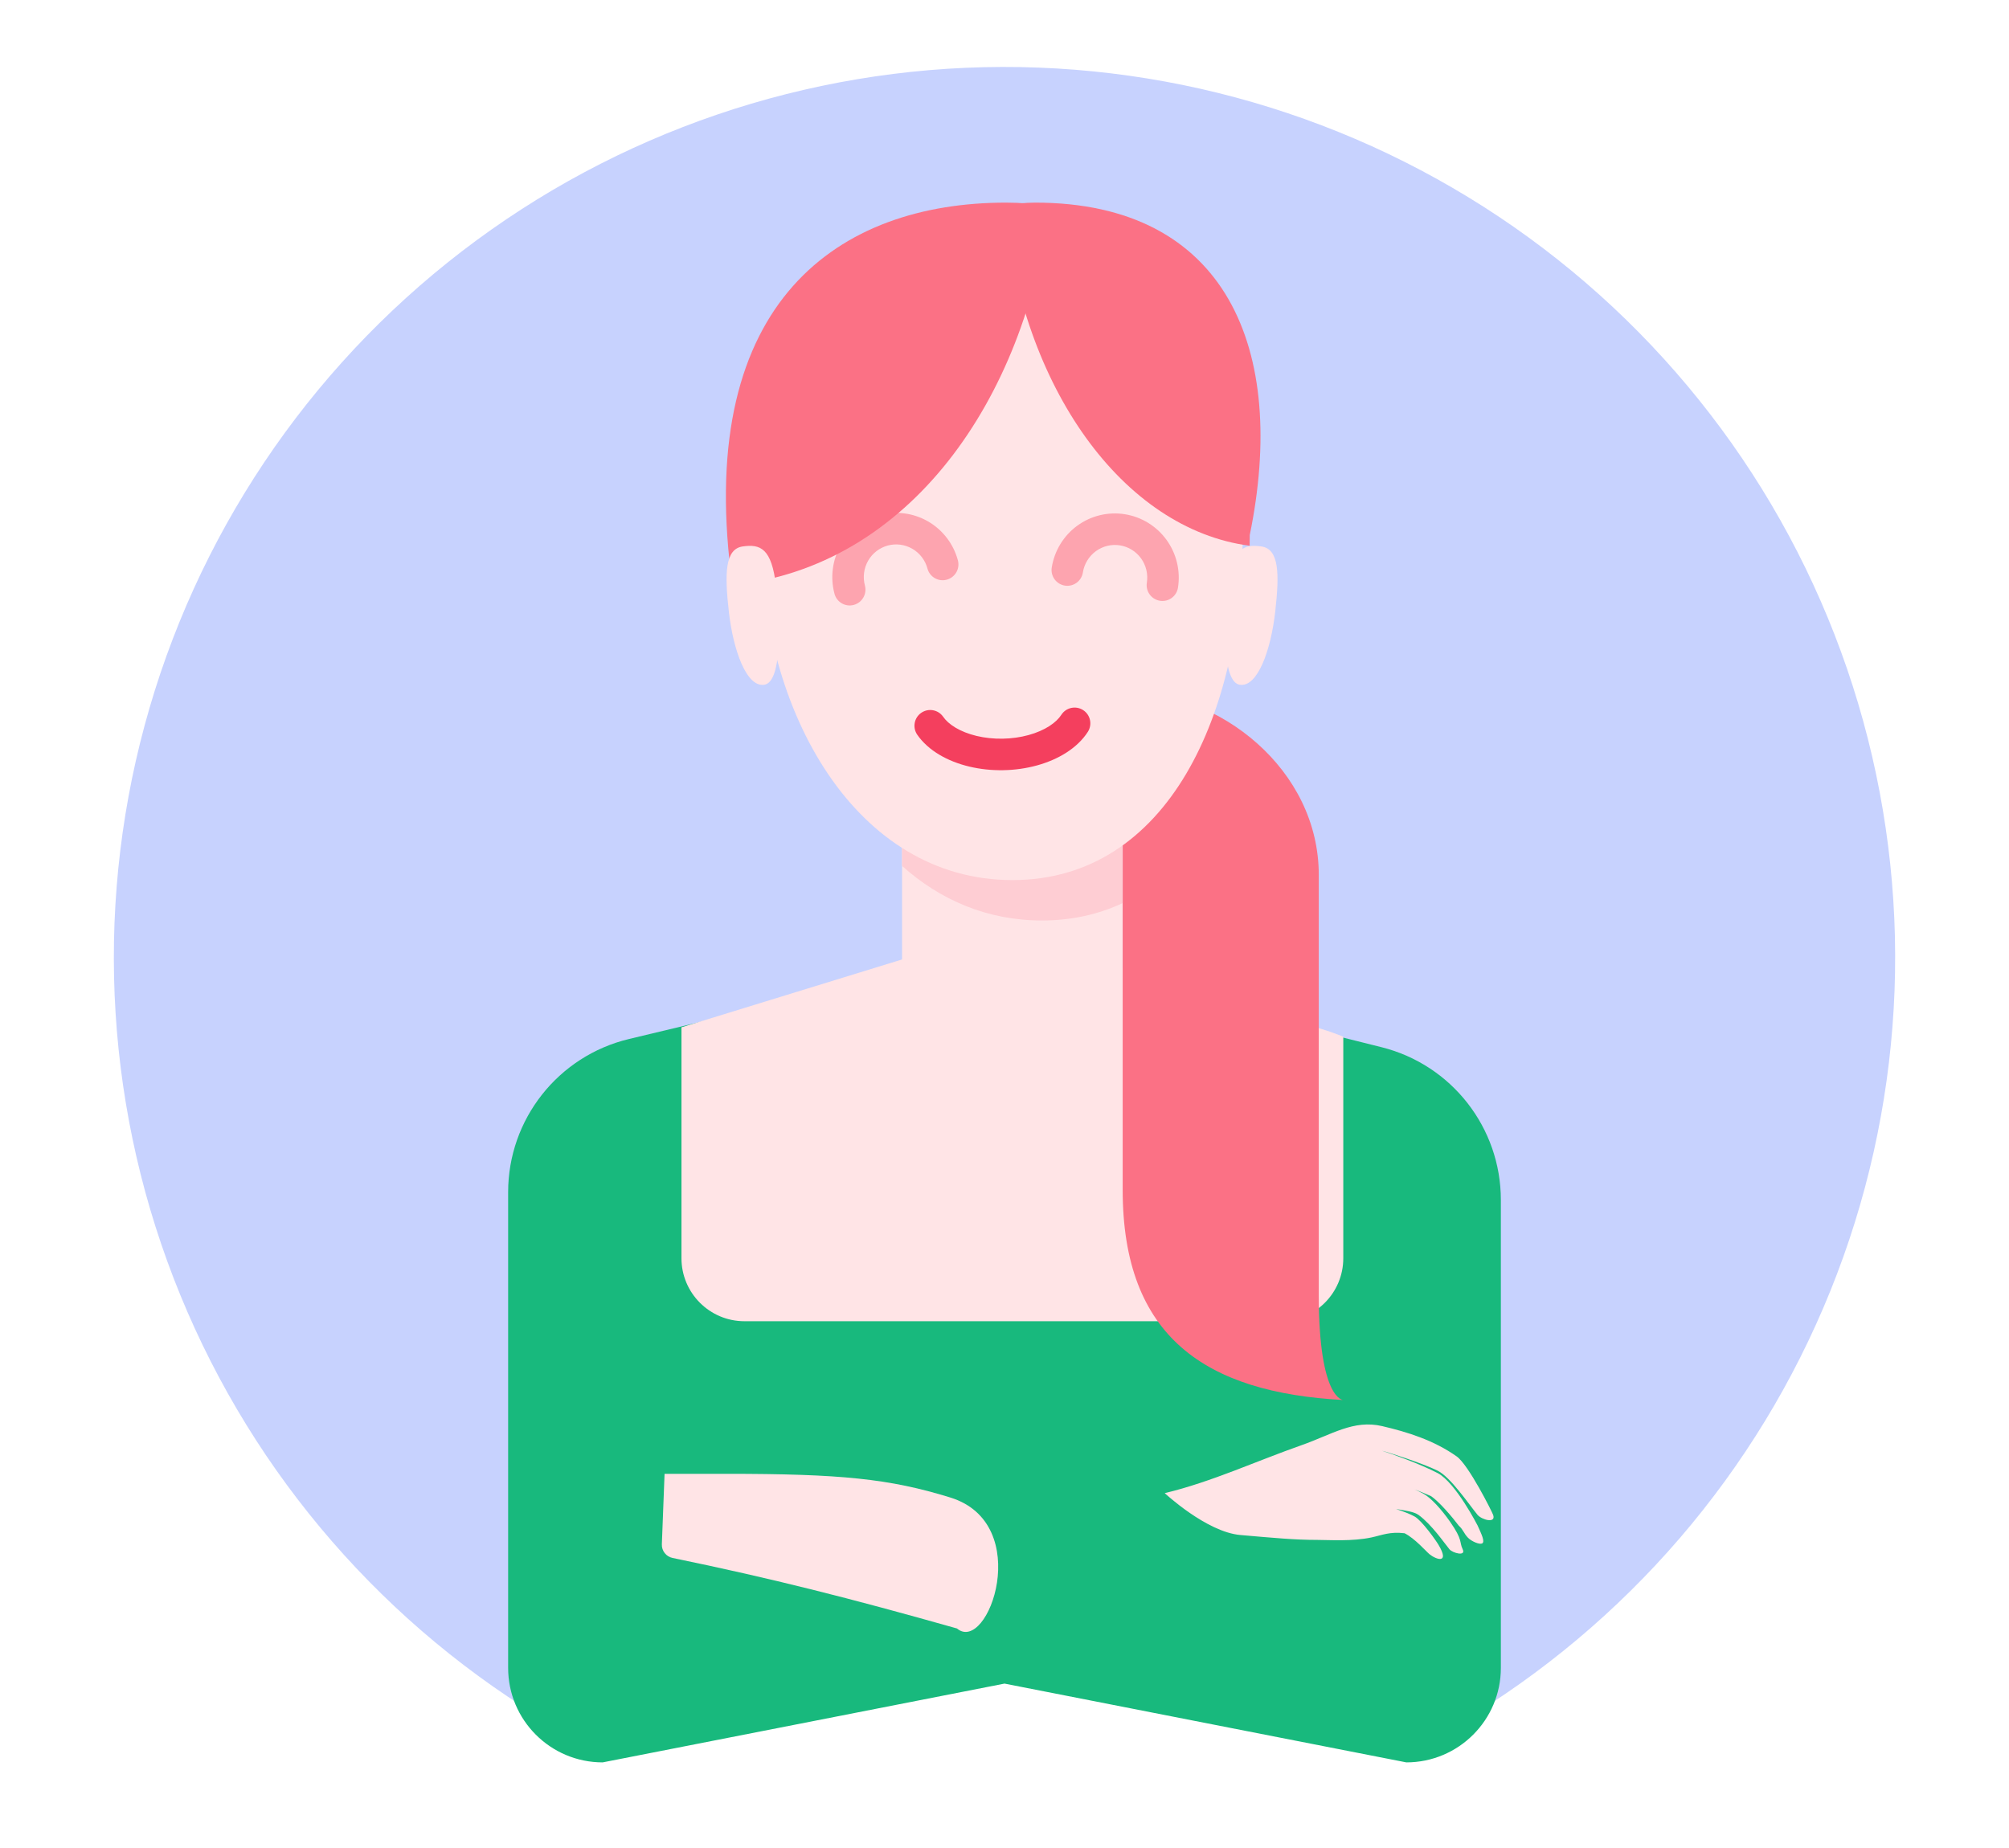 <svg width="300" height="276" viewBox="0 0 300 276" fill="none" xmlns="http://www.w3.org/2000/svg">
<path d="M217.779 257.434C242.886 242.563 262.405 219.848 273.329 192.789C284.253 165.731 285.975 135.83 278.229 107.697C270.483 79.563 253.7 54.758 230.467 37.103C207.233 19.449 178.837 9.925 149.657 10C120.477 10.076 92.131 19.745 68.989 37.519C45.846 55.294 29.191 80.185 21.591 108.358C13.99 136.532 15.866 166.422 26.929 193.424C37.992 220.426 57.629 243.04 82.812 257.781L150 143L217.779 257.434Z" fill="#C7D2FE"/>
<path d="M134.705 91.44H167.648V151.149H134.705V91.44Z" fill="#FFE4E6"/>
<path d="M75.879 178.059C75.879 167.174 83.344 157.71 93.93 155.175L148.823 142.031L206.298 156.399C216.773 159.018 224.121 168.43 224.121 179.227V249.094C224.121 256.892 217.8 263.213 210.003 263.213L150 251.447L89.997 263.213C82.2 263.213 75.879 256.892 75.879 249.094V178.059Z" fill="#18B97D"/>
<path fill-rule="evenodd" clip-rule="evenodd" d="M200.591 154.832V187.915C200.591 193.113 196.377 197.327 191.178 197.327H111.175C105.976 197.327 101.762 193.113 101.762 187.915V153.431L149.15 138.85L197.398 153.696C198.486 154.031 199.551 154.41 200.591 154.832Z" fill="#FFE4E6"/>
<path d="M108.453 220.117C101.679 220.117 104.768 220.117 99.238 220.117L98.833 230.642C98.795 231.621 99.474 232.484 100.434 232.681C115.158 235.712 126.875 238.678 142.903 243.214C147.55 247.137 154.521 227.56 141.908 223.655C132.819 220.84 125.516 220.115 108.453 220.117Z" fill="#FFE4E6"/>
<path d="M167.648 103.205C182.227 103.205 196.93 114.971 196.93 130.658C196.93 146.345 196.93 177.719 196.93 193.406C196.93 209.093 200.591 209.093 200.591 209.093C180.086 207.994 167.648 199.715 167.648 177.719V103.205Z" fill="#FB7185"/>
<path fill-rule="evenodd" clip-rule="evenodd" d="M134.705 129.331V91.44H167.648V134.877C164.068 136.554 160.047 137.475 155.575 137.475C147.444 137.475 140.413 134.429 134.705 129.331Z" fill="#FECDD3"/>
<path d="M185.571 79.762C185.571 106.403 174.489 131.442 151.177 131.442C127.864 131.442 113.602 106.403 113.602 79.762C113.602 53.121 127.864 34.967 151.177 34.967C174.489 34.967 185.571 53.121 185.571 79.762Z" fill="#FFE4E6"/>
<path d="M183.375 87.583C182.728 93.296 182.505 101.889 185.154 102.272C187.803 102.654 189.779 97.081 190.425 91.369C191.071 85.656 191.013 81.996 188.364 81.613C185.715 81.231 184.021 81.871 183.375 87.583Z" fill="#FFE4E6"/>
<path fill-rule="evenodd" clip-rule="evenodd" d="M150 30.762C151.493 30.432 153.02 30.261 154.572 30.261C183.189 30.261 192.308 52.246 186.623 79.911C186.623 80.445 186.618 80.978 186.607 81.508C167.679 79.03 152.494 57.799 150 30.762Z" fill="#FB7185"/>
<path fill-rule="evenodd" clip-rule="evenodd" d="M164.248 76.947C165.467 76.653 166.733 76.603 167.972 76.801C169.212 76.999 170.4 77.44 171.469 78.099L170.265 80.058L171.469 78.099C172.539 78.759 173.467 79.623 174.203 80.642C174.939 81.661 175.468 82.815 175.759 84.038L173.686 84.53L175.759 84.038C176.051 85.261 176.1 86.53 175.904 87.771C175.702 89.055 174.498 89.93 173.214 89.725C171.931 89.52 171.055 88.314 171.257 87.03C171.357 86.395 171.332 85.748 171.183 85.124C171.034 84.499 170.765 83.912 170.391 83.394L172.297 82.018L170.391 83.394C170.017 82.877 169.547 82.439 169.006 82.106C168.465 81.772 167.865 81.549 167.239 81.45C166.614 81.35 165.975 81.375 165.358 81.523C164.741 81.672 164.159 81.942 163.644 82.318C163.129 82.694 162.693 83.169 162.359 83.716C162.026 84.263 161.802 84.871 161.702 85.506C161.5 86.789 160.295 87.664 159.012 87.459C157.729 87.255 156.853 86.048 157.055 84.764C157.251 83.523 157.688 82.332 158.341 81.26C158.995 80.188 159.852 79.254 160.866 78.514L160.866 78.514C161.879 77.774 163.028 77.241 164.248 76.947Z" fill="#FDA4AF"/>
<path fill-rule="evenodd" clip-rule="evenodd" d="M128.006 78.595C128.999 77.826 130.134 77.26 131.345 76.932C132.557 76.603 133.821 76.518 135.064 76.68C136.308 76.843 137.506 77.25 138.592 77.878C139.677 78.506 140.629 79.343 141.392 80.339C142.154 81.336 142.715 82.474 143.04 83.688C143.377 84.943 142.633 86.236 141.378 86.576C140.124 86.917 138.835 86.175 138.498 84.92C138.332 84.3 138.046 83.719 137.657 83.211C137.268 82.702 136.783 82.277 136.232 81.958C135.681 81.639 135.073 81.433 134.444 81.35C133.815 81.268 133.176 81.311 132.564 81.477C131.953 81.643 131.379 81.929 130.876 82.318C130.374 82.707 129.952 83.193 129.634 83.748C129.317 84.302 129.111 84.915 129.029 85.551C128.947 86.187 128.99 86.834 129.156 87.454C129.493 88.709 128.749 90.003 127.495 90.343C126.241 90.683 124.951 89.942 124.615 88.686C124.289 87.472 124.204 86.206 124.366 84.958C124.527 83.711 124.931 82.507 125.555 81.415C126.179 80.323 127.012 79.365 128.006 78.595Z" fill="#FDA4AF"/>
<path fill-rule="evenodd" clip-rule="evenodd" d="M154.839 114.319C153.231 114.761 151.52 115 149.8 115.029C148.08 115.058 146.363 114.877 144.74 114.489C143.12 114.102 141.597 113.509 140.27 112.718C138.946 111.927 137.802 110.929 136.974 109.734C136.234 108.666 136.5 107.2 137.568 106.46C138.637 105.719 140.103 105.985 140.843 107.053C141.217 107.593 141.818 108.16 142.682 108.676C143.545 109.191 144.611 109.62 145.834 109.912C147.055 110.204 148.377 110.346 149.722 110.323C151.066 110.301 152.383 110.114 153.593 109.781C154.806 109.448 155.858 108.983 156.702 108.44C157.549 107.895 158.131 107.308 158.487 106.756C159.191 105.664 160.647 105.349 161.74 106.052C162.832 106.756 163.147 108.212 162.443 109.305C161.655 110.527 160.545 111.563 159.248 112.398L157.975 110.419L159.248 112.398C157.948 113.234 156.446 113.878 154.839 114.319Z" fill="#F43F5E"/>
<path fill-rule="evenodd" clip-rule="evenodd" d="M109.182 87.403C135.911 84.79 153.167 59.299 156.689 30.789C154.58 30.441 152.425 30.261 150.233 30.261C125.234 30.261 104.07 45.005 109.159 85.719C109.228 86.278 109.166 86.844 109.182 87.403Z" fill="#FB7185"/>
<path d="M115.889 87.583C116.536 93.296 116.76 101.889 114.11 102.272C111.461 102.654 109.485 97.081 108.839 91.369C108.193 85.656 108.251 81.996 110.9 81.613C113.549 81.231 115.243 81.871 115.889 87.583Z" fill="#FFE4E6"/>
<path d="M196.691 229.986C193.359 229.986 190.259 229.693 185.212 229.254C180.165 228.814 173.926 223.003 173.926 223.003C180.912 221.326 187.683 218.18 194.331 215.848C198.87 214.256 202.121 211.994 206.39 212.99C210.202 213.879 214.125 215.112 217.522 217.516C219.307 218.78 222.815 225.804 222.971 226.258C223.42 227.564 221.311 227.003 220.651 226.258C219.264 224.568 216.629 220.626 214.679 219.648C212.435 218.522 206.796 216.741 206.39 216.675C207.766 217.111 211.997 218.608 214.679 220.005C217.362 221.402 220.651 227.845 220.651 227.845C221.185 229.048 221.814 230.272 221.311 230.519C220.946 230.697 219.777 230.245 219.206 229.654C218.558 228.983 218.556 228.52 217.823 227.845C216.968 226.695 214.849 224.181 213.641 223.422C212.607 222.973 211.875 222.682 211.268 222.458C211.71 222.657 212.127 222.857 212.494 223.051C213.686 223.68 215.297 225.491 216.54 227.276C218.494 230.081 217.88 230.27 218.419 231.382C218.958 232.494 216.913 231.952 216.441 231.382C215.676 230.457 213.785 227.678 211.829 226.258C211.141 225.759 209.765 225.589 208.473 225.374C209.512 225.715 210.606 226.132 211.249 226.496C212.336 227.111 214.401 230.027 214.826 230.748C216.54 233.652 214.429 232.914 213.463 232.122C212.943 231.696 211.293 229.773 209.744 228.992C207.524 228.728 206.385 229.275 204.826 229.611C201.922 230.237 198.429 229.986 196.691 229.986Z" fill="#FFE4E6"/>
</svg>
